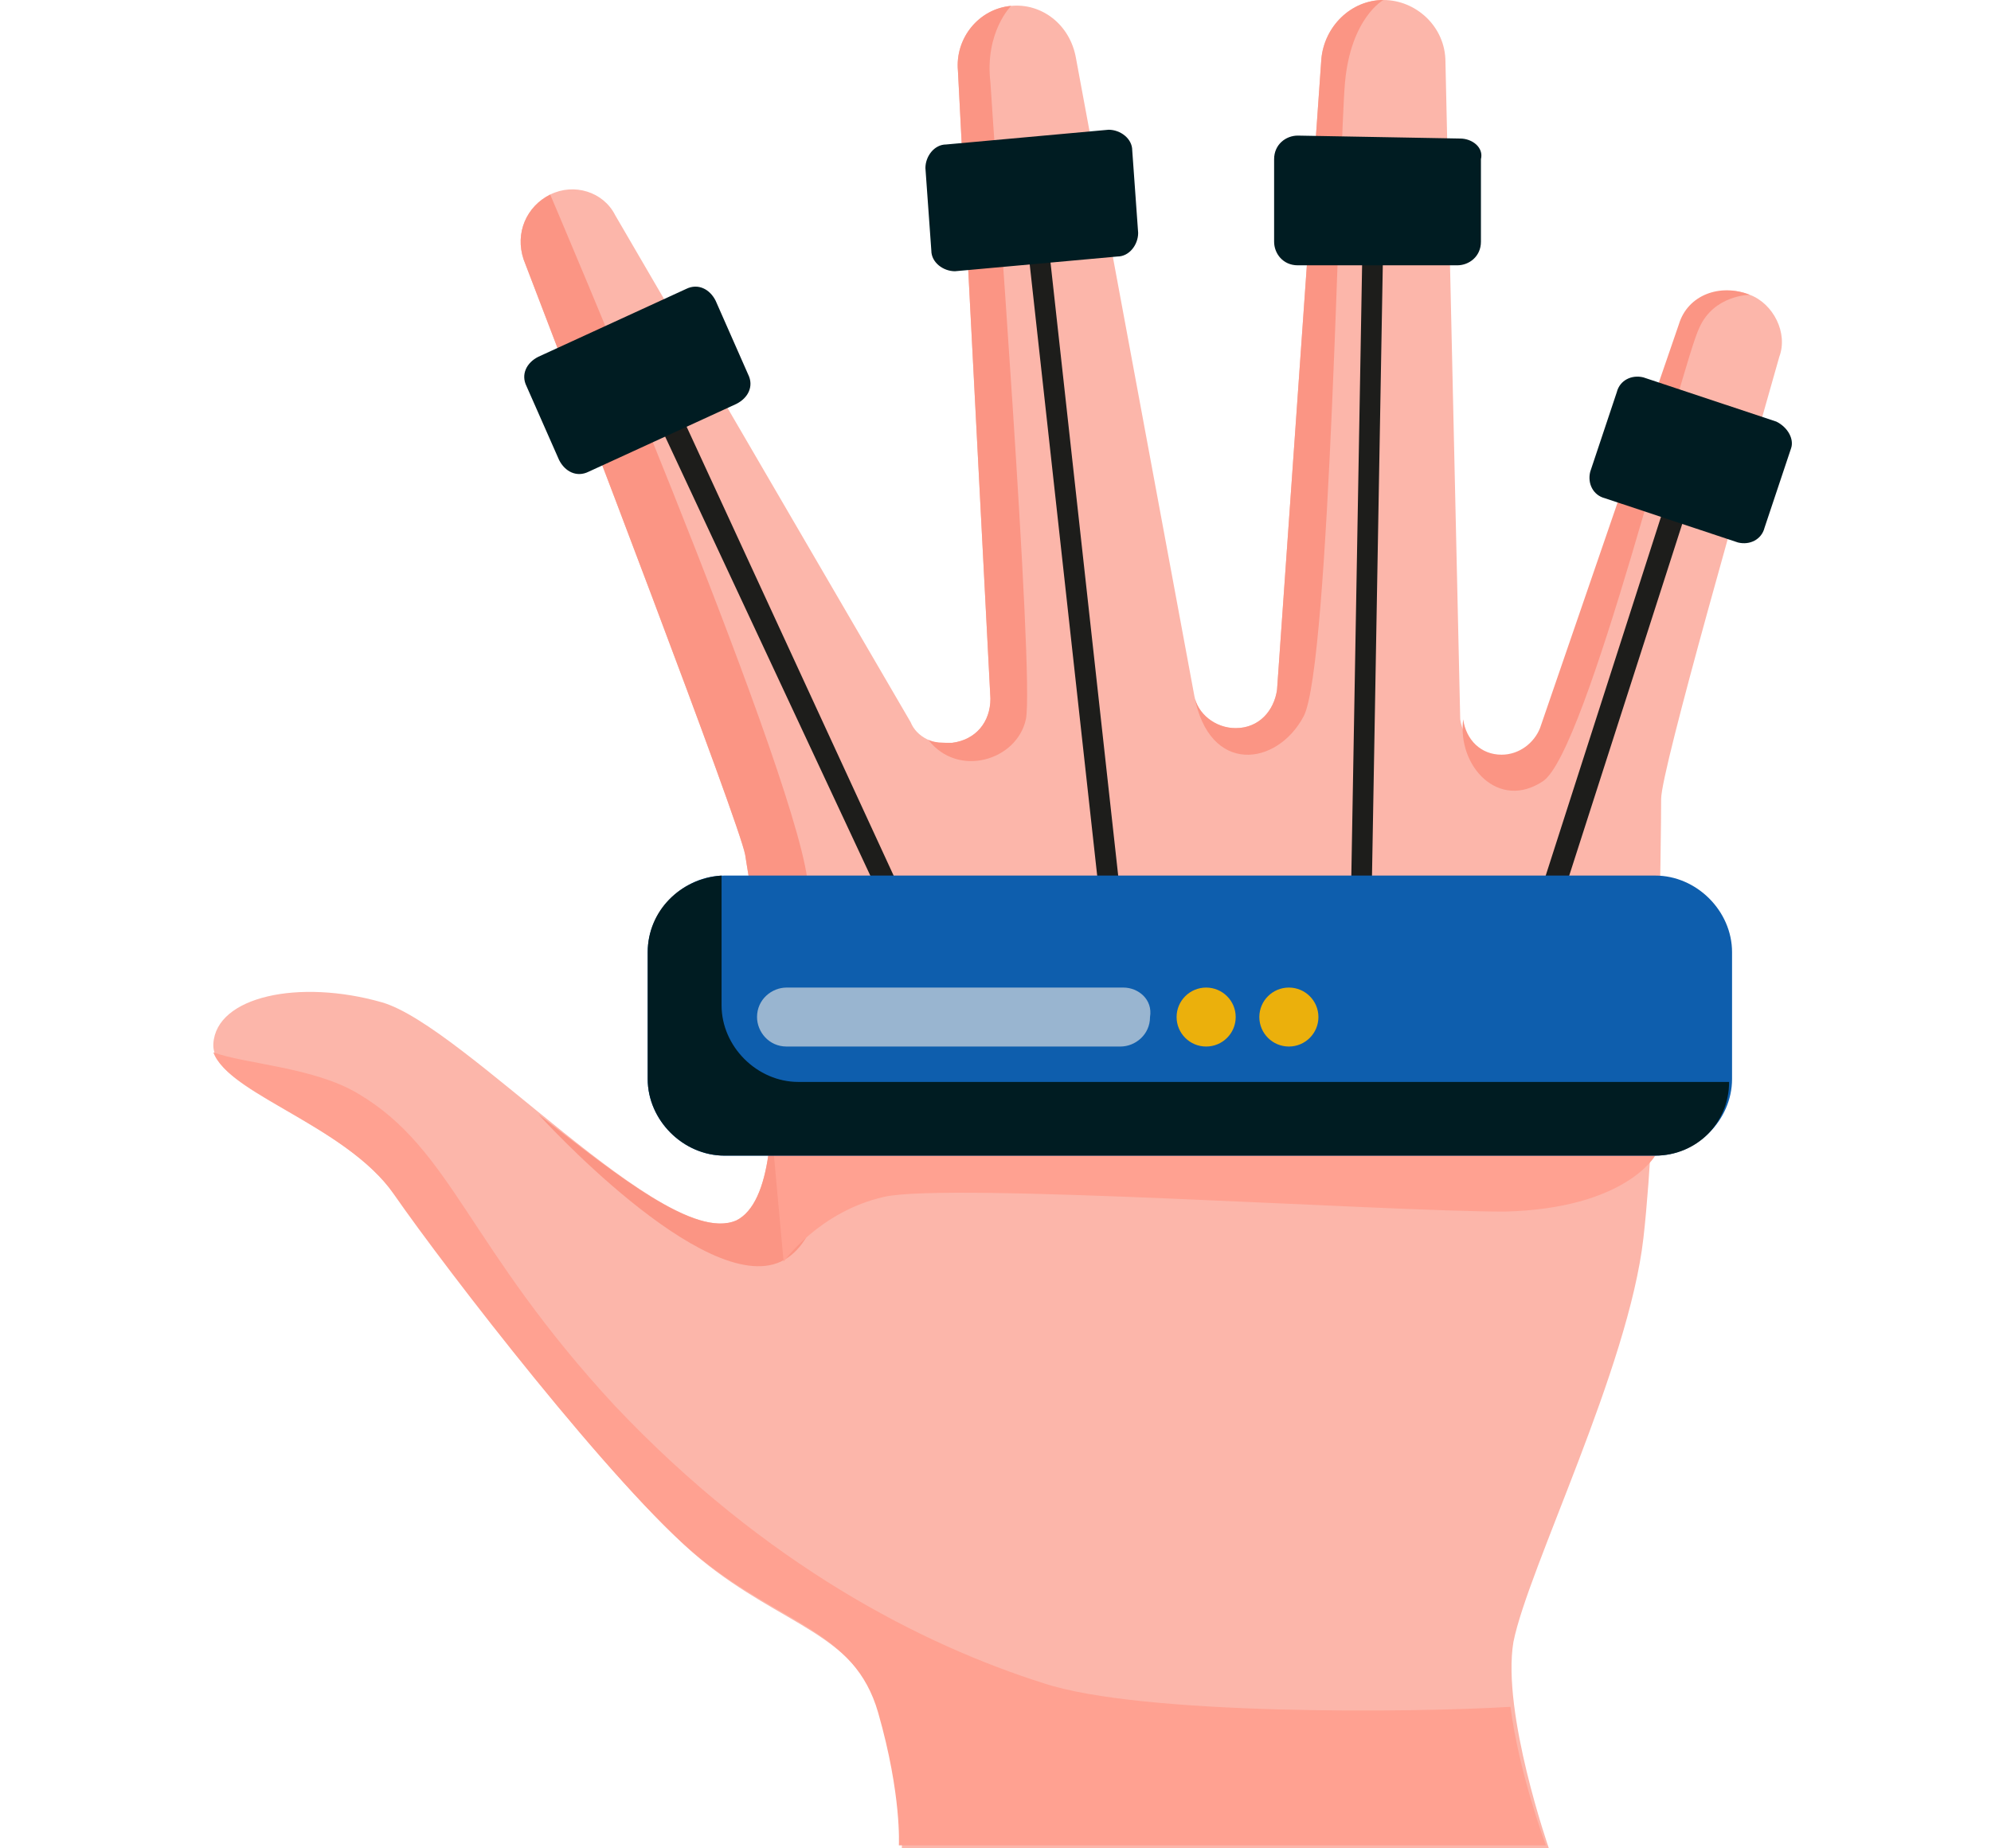 <svg width="140" height="130" viewBox="0 0 140 130" fill="none" xmlns="http://www.w3.org/2000/svg">
<g id="Frame">
<g id="Group">
<g id="Group_2">
<path id="Vector" d="M123.039 20.734C120.961 19.904 118.676 20.941 118.053 23.014L108.288 51.419C107.872 52.456 106.833 53.285 105.587 53.285C104.133 53.285 102.886 52.041 102.678 50.59L101.639 4.354C101.639 1.866 99.562 0 97.276 0C94.991 0 93.121 1.866 92.913 4.147L89.797 48.517C89.589 49.968 88.551 51.212 86.888 51.212C85.434 51.212 84.188 50.175 83.98 48.931L75.669 4.147C75.254 1.659 73.176 0.207 71.099 0.415C68.813 0.622 67.151 2.695 67.359 4.976L69.644 49.139C69.644 50.797 68.606 52.041 66.944 52.249C65.697 52.456 64.45 51.834 64.035 50.797L43.259 15.136C42.428 13.477 40.35 12.855 38.688 13.684C37.026 14.514 36.195 16.38 36.818 18.246C40.558 27.99 51.985 57.847 52.4 60.128C52.816 63.03 56.763 83.349 51.777 85.837C46.791 88.118 32.663 72.153 26.846 70.494C21.029 68.836 15.211 70.08 15.003 73.397C14.796 76.715 24.145 78.788 27.884 84.179C31.624 89.569 43.467 104.912 49.284 109.681C55.101 114.45 60.295 114.864 61.957 120.67C63.619 126.475 63.412 130 63.412 130H108.911C108.911 130 105.587 120.463 106.418 115.486C107.457 110.303 114.521 96.204 115.559 87.081C116.598 77.959 116.806 58.676 116.806 56.188C116.806 54.115 122.831 33.174 125.116 25.088C125.74 23.429 124.701 21.356 123.039 20.734Z" fill="#FCB6AA"/>
<path id="Vector_2" d="M71.098 0.412C68.812 0.619 67.15 2.693 67.358 4.974L69.643 49.136C69.643 50.795 68.604 52.039 66.942 52.246C66.319 52.246 65.696 52.246 65.28 52.039C67.358 54.734 71.513 53.49 72.136 50.587C72.76 47.685 69.851 9.535 69.643 5.803C69.228 2.278 71.098 0.412 71.098 0.412Z" fill="#FB9584"/>
<path id="Vector_3" d="M92.913 4.147L89.797 48.517C89.589 49.968 88.55 51.212 86.888 51.212C85.434 51.212 84.187 50.175 83.98 48.931C85.018 54.529 89.797 53.907 91.667 50.383C93.537 46.858 94.16 10.367 94.575 5.805C94.991 1.244 97.276 0 97.276 0C94.991 0 93.121 1.866 92.913 4.147Z" fill="#FB9584"/>
<path id="Vector_4" d="M73.385 118.388C64.866 115.692 53.855 110.094 43.259 98.898C32.871 87.702 31.832 80.86 25.184 76.92C22.068 75.054 17.289 74.847 15.004 74.018C16.043 76.92 24.353 79.201 27.677 83.97C31.417 89.361 43.259 104.703 49.077 109.472C54.894 114.241 60.088 114.656 61.75 120.461C63.412 126.266 63.204 129.791 63.204 129.791H108.704C108.704 129.791 106.834 124.815 106.211 120.046C99.562 120.461 80.241 120.668 73.385 118.388Z" fill="#FFA191"/>
<path id="Vector_5" d="M38.688 13.684C37.026 14.513 36.195 16.379 36.818 18.245C40.558 27.99 51.985 57.846 52.4 60.127C52.816 63.03 56.763 83.349 51.777 85.837C48.868 87.081 43.467 82.727 37.857 78.373C37.857 78.373 49.492 91.228 54.893 88.739C60.295 86.251 58.01 70.287 56.763 61.786C55.517 53.078 38.688 13.684 38.688 13.684Z" fill="#FB9584"/>
<path id="Vector_6" d="M55.101 88.74C55.101 88.74 57.594 85.215 62.164 84.179C66.735 83.142 97.276 85.215 105.794 85.215C114.312 85.008 116.39 81.276 116.39 81.276L54.27 79.617L55.101 88.74Z" fill="#FFA191"/>
<path id="Vector_7" d="M118.052 22.809L108.287 51.214C107.872 52.251 106.833 53.08 105.586 53.08C104.132 53.08 103.093 52.044 102.885 50.592C102.47 53.91 105.379 57.02 108.495 54.946C111.611 52.873 118.26 25.505 119.506 23.017C120.545 20.736 123.038 20.736 123.038 20.736C120.961 19.906 118.675 20.736 118.052 22.809Z" fill="#FB9584"/>
</g>
<g id="Group_3">
<path id="Vector_8" d="M108.289 62.827L109.743 63.449L118.469 36.288L117.015 35.666L108.289 62.827Z" fill="#1D1D1B"/>
<path id="Vector_9" d="M94.991 63.241H96.445L97.277 16.176H95.822L94.991 63.241Z" fill="#1D1D1B"/>
<path id="Vector_10" d="M72.139 16.176L77.333 63.242L78.787 63.034L73.593 15.969L72.139 16.176Z" fill="#1D1D1B"/>
<path id="Vector_11" d="M46.374 29.859L62.164 63.654L63.41 62.825L47.828 29.029L46.374 29.859Z" fill="#1D1D1B"/>
<path id="Vector_12" d="M116.39 61.582H50.946C48.037 61.582 45.544 64.07 45.544 66.973V75.888C45.544 78.791 48.037 81.279 50.946 81.279H116.39C119.299 81.279 121.792 78.791 121.792 75.888V66.973C121.792 64.07 119.299 61.582 116.39 61.582Z" fill="#0E5EAD"/>
<path id="Vector_13" d="M56.14 76.096C53.231 76.096 50.738 73.608 50.738 70.705V61.789V61.582C47.829 61.789 45.544 64.07 45.544 66.973V75.888C45.544 78.791 48.037 81.279 50.946 81.279H116.39C119.299 81.279 121.584 78.998 121.584 76.096H121.376H56.14Z" fill="#001C22"/>
<g id="Group_4">
<path id="Vector_14" d="M78.995 69.459H55.31C54.271 69.459 53.232 70.288 53.232 71.532C53.232 72.569 54.063 73.606 55.31 73.606H78.787C79.826 73.606 80.865 72.776 80.865 71.532C81.072 70.288 80.034 69.459 78.995 69.459Z" fill="#99B5D0"/>
<path id="Vector_15" d="M84.812 73.606C85.959 73.606 86.89 72.677 86.89 71.532C86.89 70.387 85.959 69.459 84.812 69.459C83.665 69.459 82.734 70.387 82.734 71.532C82.734 72.677 83.665 73.606 84.812 73.606Z" fill="#EBB00C"/>
<path id="Vector_16" d="M90.629 73.606C91.777 73.606 92.707 72.677 92.707 71.532C92.707 70.387 91.777 69.459 90.629 69.459C89.482 69.459 88.552 70.387 88.552 71.532C88.552 72.677 89.482 73.606 90.629 73.606Z" fill="#EBB00C"/>
</g>
<path id="Vector_17" d="M50.322 21.152C49.907 20.323 49.075 19.908 48.244 20.323L37.856 25.092C37.025 25.506 36.61 26.336 37.025 27.165L39.311 32.348C39.726 33.178 40.557 33.592 41.388 33.178L51.776 28.409C52.607 27.994 53.023 27.165 52.607 26.336L50.322 21.152Z" fill="#001C22"/>
<path id="Vector_18" d="M77.953 9.125L66.527 10.162C65.695 10.162 65.072 10.991 65.072 11.82L65.488 17.626C65.488 18.455 66.319 19.077 67.15 19.077L78.577 18.041C79.408 18.041 80.031 17.211 80.031 16.382L79.615 10.576C79.615 9.747 78.784 9.125 77.953 9.125Z" fill="#001C22"/>
<path id="Vector_19" d="M102.68 9.744L91.253 9.537C90.422 9.537 89.591 10.159 89.591 11.196V17.001C89.591 17.831 90.214 18.66 91.253 18.66H102.472C103.303 18.66 104.134 18.038 104.134 17.001V11.196C104.342 10.367 103.511 9.744 102.68 9.744Z" fill="#001C22"/>
<path id="Vector_20" d="M124.907 29.653L115.558 26.543C114.727 26.336 113.896 26.75 113.688 27.58L111.819 33.178C111.611 34.007 112.026 34.837 112.857 35.044L122.207 38.154C123.038 38.361 123.869 37.947 124.076 37.117L125.946 31.519C126.154 30.897 125.739 30.068 124.907 29.653Z" fill="#001C22"/>
</g>
</g>
</g>
</svg>
